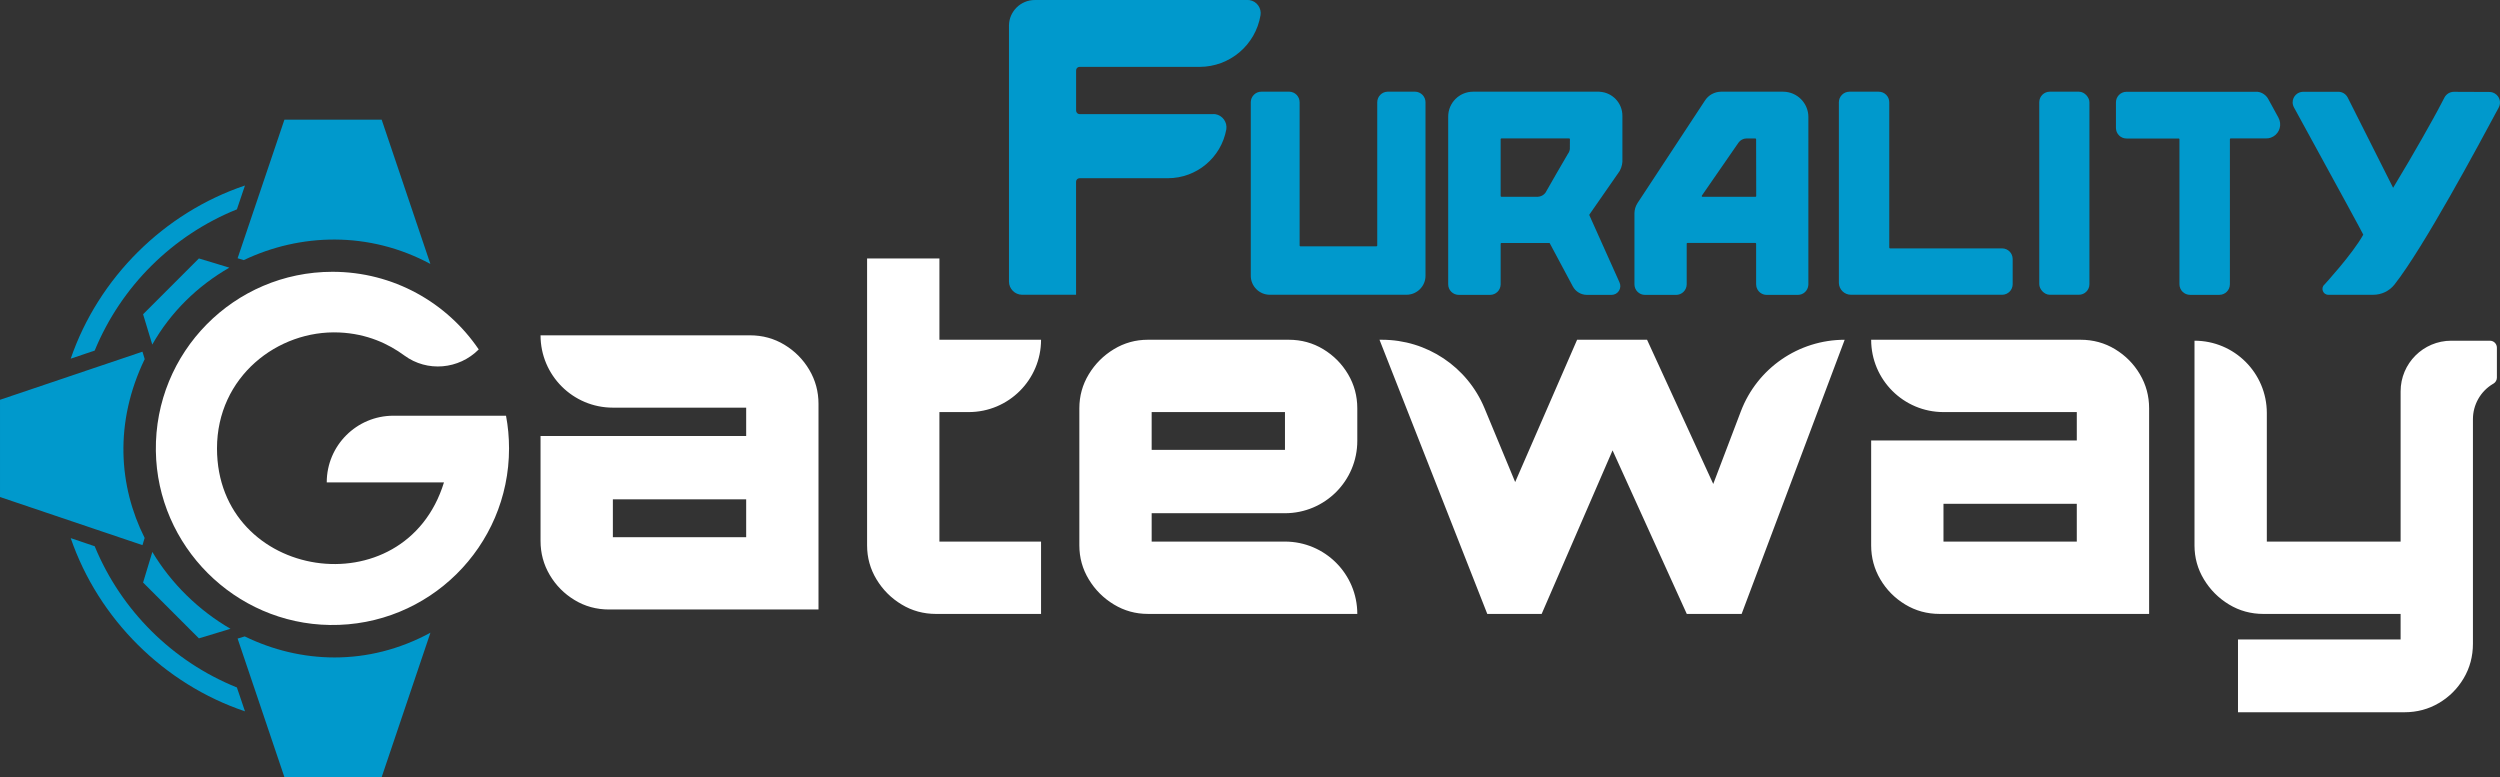 <?xml version="1.0" encoding="UTF-8" standalone="no"?>
<svg
   id="Calque_5"
   viewBox="0 0 2346.264 729.37"
   version="1.1"
   sodipodi:docname="Furality Gateway Lite.svg"
   width="2346.264"
   height="729.37"
   inkscape:version="1.2.2 (b0a8486541, 2022-12-01)"
   xmlns:inkscape="http://www.inkscape.org/namespaces/inkscape"
   xmlns:sodipodi="http://sodipodi.sourceforge.net/DTD/sodipodi-0.dtd"
   xmlns="http://www.w3.org/2000/svg"
   xmlns:svg="http://www.w3.org/2000/svg">
  <rect x="0" y="0" width="2346.264" height="729.37" fill="#333333" stroke="none"/>
  <sodipodi:namedview
     id="namedview180"
     pagecolor="#ffffff"
     bordercolor="#000000"
     borderopacity="0.25"
     inkscape:showpageshadow="2"
     inkscape:pageopacity="0.0"
     inkscape:pagecheckerboard="0"
     inkscape:deskcolor="#d1d1d1"
     showgrid="false"
     inkscape:zoom="0.32987698"
     inkscape:cx="1012.4987"
     inkscape:cy="363.77198"
     inkscape:window-width="1920"
     inkscape:window-height="1008"
     inkscape:window-x="0"
     inkscape:window-y="0"
     inkscape:window-maximized="1"
     inkscape:current-layer="Calque_5" />
  <defs
     id="defs113">
    <style
       id="style108">.cls-1{fill:#fff;}.cls-2{fill:#09c;}.cls-3{clip-path:url(#clippath);}.cls-4{fill:none;}</style>
    <clipPath
       id="clippath">
      <circle
         class="cls-4"
         cx="3172.2"
         cy="611.88"
         r="308.76"
         transform="rotate(-45,3172.2,611.882)"
         id="circle110" />
    </clipPath>
  </defs>
  <g
     id="g157"
     transform="translate(-138.08,-309.43)">
    <path
       class="cls-1"
       d="m 874.31,633 c -9.76,-5.91 -20.56,-8.87 -32.39,-8.87 H 645.38 c 0,37.49 30.39,67.88 67.88,67.88 h 125.11 v 26.62 H 645.38 v 98.49 c 0,11.53 2.88,22.18 8.65,31.94 5.77,9.76 13.53,17.6 23.29,23.51 9.76,5.92 20.55,8.87 32.39,8.87 H 906.25 V 688.45 c 0,-11.53 -2.88,-22.18 -8.65,-31.94 -5.77,-9.76 -13.53,-17.59 -23.29,-23.51 z M 838.37,813.57 H 713.26 v -35.49 h 125.11 z m 181.35,-185.28 h 95.39 c 0,37.49 -30.39,67.88 -67.88,67.88 h -27.51 v 121.56 h 95.39 v 67.88 h -98.49 c -11.83,0 -22.63,-2.95 -32.39,-8.87 -9.76,-5.91 -17.6,-13.75 -23.51,-23.51 -5.92,-9.76 -8.87,-20.41 -8.87,-31.94 v -269.3 h 67.88 v 76.31 z m 360.25,8.87 c -9.76,-5.91 -20.56,-8.87 -32.39,-8.87 h -132.21 c -11.54,0 -22.18,2.96 -31.94,8.87 -9.76,5.92 -17.6,13.75 -23.51,23.51 -5.92,9.76 -8.87,20.41 -8.87,31.94 v 128.66 c 0,11.53 2.95,22.18 8.87,31.94 5.91,9.76 13.75,17.6 23.51,23.51 9.76,5.92 20.41,8.87 31.94,8.87 h 196.54 c 0,-37.49 -30.39,-67.88 -67.88,-67.88 h -125.11 v -26.62 h 125.11 c 37.49,0 67.88,-30.39 67.88,-67.88 V 692.6 c 0,-11.53 -2.88,-22.18 -8.65,-31.94 -5.77,-9.76 -13.53,-17.59 -23.29,-23.51 z m -35.94,94.5 h -125.11 v -35.49 h 125.11 z m 525.3,-103.37 v 0 l -96.72,257.33 h -51.47 l -69.66,-153.51 -66.55,153.51 h -51.02 L 1432.75,628.29 h 2.3 c 42.12,0 80.11,25.35 96.26,64.26 l 28.77,69.29 58.12,-133.54 h 65.66 l 62.11,135.32 25.91,-68.14 c 15.38,-40.44 54.15,-67.18 97.42,-67.18 z m 253.77,8.87 c -9.76,-5.91 -20.56,-8.87 -32.39,-8.87 h -196.54 c 0,37.49 30.39,67.88 67.88,67.88 h 125.11 v 26.62 h -192.99 v 98.49 c 0,11.53 2.88,22.18 8.65,31.94 5.77,9.76 13.53,17.6 23.29,23.51 9.76,5.92 20.55,8.87 32.39,8.87 h 196.54 V 692.61 c 0,-11.53 -2.88,-22.18 -8.65,-31.94 -5.77,-9.76 -13.53,-17.59 -23.29,-23.51 z m -35.94,180.57 h -125.11 v -35.49 h 125.11 z m 391.11,-148.32 -0.72,0.43 c -11.55,6.97 -18.61,19.48 -18.61,32.97 v 210.75 c 0,11.83 -2.88,22.63 -8.65,32.39 -5.77,9.76 -13.53,17.53 -23.29,23.29 -9.76,5.77 -20.56,8.65 -32.39,8.65 h -156.17 v -68.32 h 152.62 V 885.61 H 2262.4 c -11.83,0 -22.63,-2.95 -32.39,-8.87 -9.76,-5.91 -17.6,-13.75 -23.51,-23.51 -5.92,-9.76 -8.87,-20.41 -8.87,-31.94 v -192.11 0 c 37.49,0 67.88,30.39 67.88,67.88 v 120.68 h 125.56 V 676.73 c 0,-26.26 21.29,-47.54 47.54,-47.54 h 36.28 c 3.61,0 6.54,2.93 6.54,6.54 v 28.1 c 0,2.29 -1.2,4.41 -3.16,5.6 z"
       id="path119" />
    <g
       id="g135">
      <path
         class="cls-2"
         d="m 1466.18,395.48 h -25.8 c -5.37,0.09 -9.74,4.53 -9.74,9.9 v 134.48 c 0,0.38 -0.35,0.73 -0.77,0.74 h -71.38 c -0.38,0 -0.71,-0.33 -0.71,-0.74 V 405.53 c 0.04,-2.62 -0.94,-5.11 -2.75,-7.01 -1.83,-1.91 -4.3,-2.99 -6.94,-3.05 h -26.24 c -5.37,0 -9.81,4.36 -9.9,9.73 v 162.83 c -0.13,9.75 7.74,17.87 17.55,18.03 h 128.67 c 9.84,-0.07 17.8,-8.1 17.76,-17.91 V 405.37 c -0.02,-5.38 -4.4,-9.81 -9.76,-9.9 z"
         id="path121" />
      <path
         class="cls-2"
         d="m 1151.25,372.2 h 112.58 c 28.41,-0.05 52.49,-20.41 57.25,-48.41 0.54,-3.3 -0.23,-6.57 -2.17,-9.26 -1.93,-2.69 -4.8,-4.46 -8.06,-4.99 l -0.13,-0.02 -0.13,-0.02 h -0.13 c -0.4,-0.05 -0.81,-0.07 -1.21,-0.07 -0.2,0 -0.4,0 -0.61,0.01 h -199.5 c -13.11,0 -23.94,10.67 -24.14,23.78 v 240.4 c -0.02,6.83 5.53,12.41 12.38,12.43 h 50.59 V 479.96 c 0,-1.78 1.47,-3.26 3.27,-3.27 h 82.84 c 26.97,0 50.05,-19.25 54.89,-45.78 v -0.06 l 0.02,-0.06 c 1.04,-6.69 -3.54,-13.06 -10.22,-14.19 l -0.21,-0.04 -0.21,-0.02 c -0.34,-0.03 -0.67,-0.04 -1.01,-0.04 -0.27,0 -0.54,0 -0.82,0.02 h -125.26 c -1.79,0 -3.24,-1.45 -3.24,-3.24 v -37.85 c 0,-1.79 1.45,-3.24 3.24,-3.24 z"
         id="path123" />
      <rect
         class="cls-2"
         x="2051.94"
         y="395.48"
         width="47.08"
         height="190.59"
         rx="9.9"
         ry="9.9"
         id="rect125" />
      <path
         class="cls-2"
         d="m 2276.4,419.82 -9.6,-17.52 c -1.99,-3.61 -5.61,-6.1 -9.67,-6.69 l -0.2,-0.03 h -0.2 c -0.29,-0.03 -0.57,-0.03 -0.86,-0.03 -0.24,0 -0.48,0 -0.72,0.02 h -121.33 c -5.46,0 -9.9,4.44 -9.9,9.9 v 24.05 c 0,5.46 4.44,9.9 9.9,9.9 h 49.02 c 0.35,0 0.66,0.31 0.67,0.68 v 136.15 c 0.02,5.47 4.47,9.9 9.92,9.9 h 27.52 c 5.46,0 9.9,-4.44 9.9,-9.9 V 440.04 c 0,-0.38 0.33,-0.71 0.73,-0.71 h 33.32 c 0.6,0 1.19,-0.05 1.78,-0.13 h 0.17 l 0.38,-0.06 c 0.67,-0.11 1.33,-0.28 1.97,-0.5 6.83,-2.34 10.48,-9.8 8.14,-16.64 -0.24,-0.74 -0.57,-1.48 -0.97,-2.18 z"
         id="path127" />
      <path
         class="cls-2"
         d="m 2017.22,542.55 h -105.33 c -0.38,0 -0.73,-0.35 -0.73,-0.77 V 405.39 c 0,-5.46 -4.44,-9.9 -9.9,-9.9 h -27.46 c -5.45,0 -9.9,4.43 -9.93,9.88 v 169.6 c 0.12,6.11 5.2,11.09 11.31,11.09 h 142.23 c 5.3,-0.18 9.5,-4.48 9.57,-9.78 V 552.4 c -0.09,-5.46 -4.38,-9.75 -9.76,-9.84 z"
         id="path129" />
      <path
         class="cls-2"
         d="m 1811.69,395.49 h -58.43 c -6.14,0.08 -11.74,3.17 -15.05,8.27 l -63.2,96.08 c -1.91,2.87 -2.95,6.24 -2.99,9.73 v 66.72 c 0,5.46 4.42,9.9 9.86,9.9 h 29.26 c 5.44,0 9.88,-4.44 9.91,-9.89 v -38.1 c 0,-0.28 0.1,-0.43 0.19,-0.53 0.09,-0.09 0.25,-0.21 0.5,-0.21 h 63.78 c 0.38,0 0.7,0.33 0.7,0.72 v 38.11 c 0,0.69 0.08,1.39 0.23,2.08 0.08,0.39 0.2,0.79 0.35,1.2 1.38,3.96 5.1,6.62 9.29,6.62 h 29.26 c 5.11,0 9.3,-3.8 9.83,-8.87 0.07,-0.46 0.07,-0.83 0.07,-1.04 V 419.09 c -0.06,-12.94 -10.62,-23.51 -23.55,-23.59 z m -25.38,97.92 c 0,0.4 -0.33,0.73 -0.73,0.73 h -49.71 c -0.38,0 -0.71,-0.33 -0.71,-0.71 0,-0.13 0.05,-0.28 0.14,-0.42 l 34.38,-49.71 c 1.69,-2.39 4.48,-3.87 7.46,-3.93 h 8.37 c 0.38,0 0.7,0.33 0.7,0.72 l 0.09,53.33 z"
         id="path131" />
      <path
         class="cls-2"
         d="m 1658,470.11 0.15,-0.21 0.12,-0.23 c 1.92,-3.55 2.76,-7.53 2.44,-11.53 v -40.12 c 0,-12.02 -9.49,-21.87 -21.37,-22.47 l -0.15,-0.07 h -118.63 c -12.87,0 -23.34,10.46 -23.34,23.33 v 157.46 c 0,5.46 4.44,9.9 9.9,9.9 h 29.41 c 5.44,0 9.9,-4.44 9.93,-9.89 v -38.09 c 0,-0.4 0.32,-0.72 0.72,-0.72 h 44.79 c 0.29,0 0.53,0.15 0.65,0.38 l 0.02,0.05 0.03,0.05 16.57,31.02 4.93,9.23 c 2.63,4.92 7.72,7.97 13.29,7.97 h 23.09 c 2.8,0 5.38,-1.4 6.9,-3.75 1.52,-2.35 1.75,-5.28 0.6,-7.83 l -5.23,-11.68 -8.04,-17.92 -15.06,-33.57 c -0.1,-0.23 -0.07,-0.49 0.08,-0.71 l 28.22,-40.59 z m -69.5,20.2 c -1.68,2.29 -4.36,3.7 -7.23,3.8 h -34.08 c -0.41,0 -0.75,-0.33 -0.75,-0.74 v -53.32 c 0,-0.4 0.32,-0.72 0.72,-0.72 h 63.6 c 0.39,0 0.7,0.32 0.7,0.72 l -0.06,9.21 c -0.19,1.64 -0.8,3.19 -1.77,4.5 l -0.08,0.11 -0.07,0.11 c -1.6,2.43 -18.5,32 -20.97,36.33 z"
         id="path133" />
    </g>
    <g
       id="g151">
      <path
         class="cls-2"
         d="m 361.23,957.04 -0.81,-2.42 C 300.02,930.27 251.76,882.34 226.95,822.08 l -2.57,-0.87 -4.55,-1.55 -15.38,-5.19 c 26.09,75.9 87.48,136.91 163.54,162.55 l -5.19,-15.39 -1.56,-4.58 z"
         id="path137" />
      <path
         class="cls-2"
         d="m 224.4,639.33 2.54,-0.86 C 251.72,578.21 299.99,530.28 360.41,505.9 l 0.83,-2.45 1.53,-4.52 5.21,-15.41 c -76.03,25.61 -137.44,86.63 -163.54,162.53 l 15.42,-5.21 4.53,-1.52 z"
         id="path139" />
      <path
         class="cls-2"
         d="m 273.83,814.31 -0.37,1.19 -0.29,0.96 -1.38,4.58 -33.24,-11.23 -9.28,-3.12 -4.56,-1.55 -30.07,-10.16 -4.3,-1.46 -9.57,-3.23 -42.69,-14.41 v -91.26 l 42.7,-14.41 9.56,-3.23 4.3,-1.46 30.08,-10.17 4.56,-1.53 9.27,-3.12 33.22,-11.23 2.11,6.97 c -28.69,59.52 -24.48,119.08 -0.06,167.86 z"
         id="path141" />
      <path
         class="cls-2"
         d="m 542.05,903.24 -45.78,135.56 h -91.26 l -12.94,-38.32 -3.23,-9.56 -1.44,-4.27 -10.11,-29.95 -1.55,-4.56 -3.11,-9.21 -11.55,-34.19 6.69,-2.02 c 52.09,25.32 115.25,28.49 174.28,-3.48 z"
         id="path143" />
      <path
         class="cls-2"
         d="m 541.99,557.13 c -57.67,-31 -122.14,-28.83 -175.14,-3.58 h -0.02 l -5.76,-1.75 11.55,-34.2 3.11,-9.22 1.55,-4.55 10.11,-29.95 1.46,-4.3 3.22,-9.51 12.94,-38.34 h 91.26 z"
         id="path145" />
      <path
         class="cls-2"
         d="m 354.36,899.56 -1.06,0.32 -0.06,0.03 -2.93,0.89 -1.46,0.44 -5.87,1.78 -18.24,5.51 -52.38,-52.38 5.15,-17.02 1.78,-5.87 0.44,-1.46 1.32,-4.37 c 17.81,29.73 43.35,54.68 73.31,72.11 z"
         id="path147" />
      <path
         class="cls-2"
         d="m 353.3,560.64 c -29.84,17.11 -55.17,41.85 -72.31,72.17 l -0.24,-0.8 -1.01,-3.31 -0.44,-1.47 -1.78,-5.85 -5.15,-17.02 52.38,-52.38 18.23,5.51 5.88,1.78 1.46,0.44 2.1,0.64 0.83,0.25 0.06,0.03 z"
         id="path149" />
    </g>
    <path
       class="cls-1"
       d="m 615.82,730.25 c 0,92.34 -75.48,167.02 -168.1,165.73 -89.27,-1.24 -162.12,-74.1 -163.37,-163.37 -1.29,-92.62 73.39,-168.1 165.73,-168.1 57.12,0 107.5,28.89 137.29,72.86 v 0 c -18.68,18.83 -48.4,21.43 -69.78,5.72 -14.9,-10.95 -34.95,-20.48 -61.1,-21.63 -57.69,-2.54 -114.76,41.48 -114.76,108.79 0,124.25 176.44,151.07 213.02,31.89 H 444.73 c 0,-34.56 28.02,-62.56 62.57,-62.56 l 105.69,0.03 c 1.87,9.93 2.83,20.16 2.83,30.62 z"
       id="path153" />
    <path
       class="cls-2"
       d="m 2365.45,586.08 c 7.78,0 15.13,-3.56 19.93,-9.68 l 0.06,-0.08 c 27.31,-34.79 78.35,-129.89 97.58,-165.7 2.71,-4.67 1.13,-10.71 -3.55,-13.46 -1.55,-0.93 -3.29,-1.42 -5.18,-1.42 l -33.22,-0.14 c -3.69,0 -7.05,2.01 -8.78,5.24 l -6.74,12.81 c 0,0 -0.09,0.17 -0.26,0.49 -2.34,4.3 -19.88,36.39 -41.25,71.53 L 2341.43,401 c -1.72,-3.37 -5.1,-5.44 -8.82,-5.44 h -32.96 c -5.47,0 -9.91,4.46 -9.91,9.96 0,1.59 0.41,3.16 1.21,4.66 48.97,89.5 61.88,113.16 65.08,119.47 -10.02,18.1 -36.35,46.75 -36.35,46.75 -3.91,3.31 -1.56,9.7 3.55,9.7 h 42.22 z"
       id="path155" />
  </g>
</svg>
